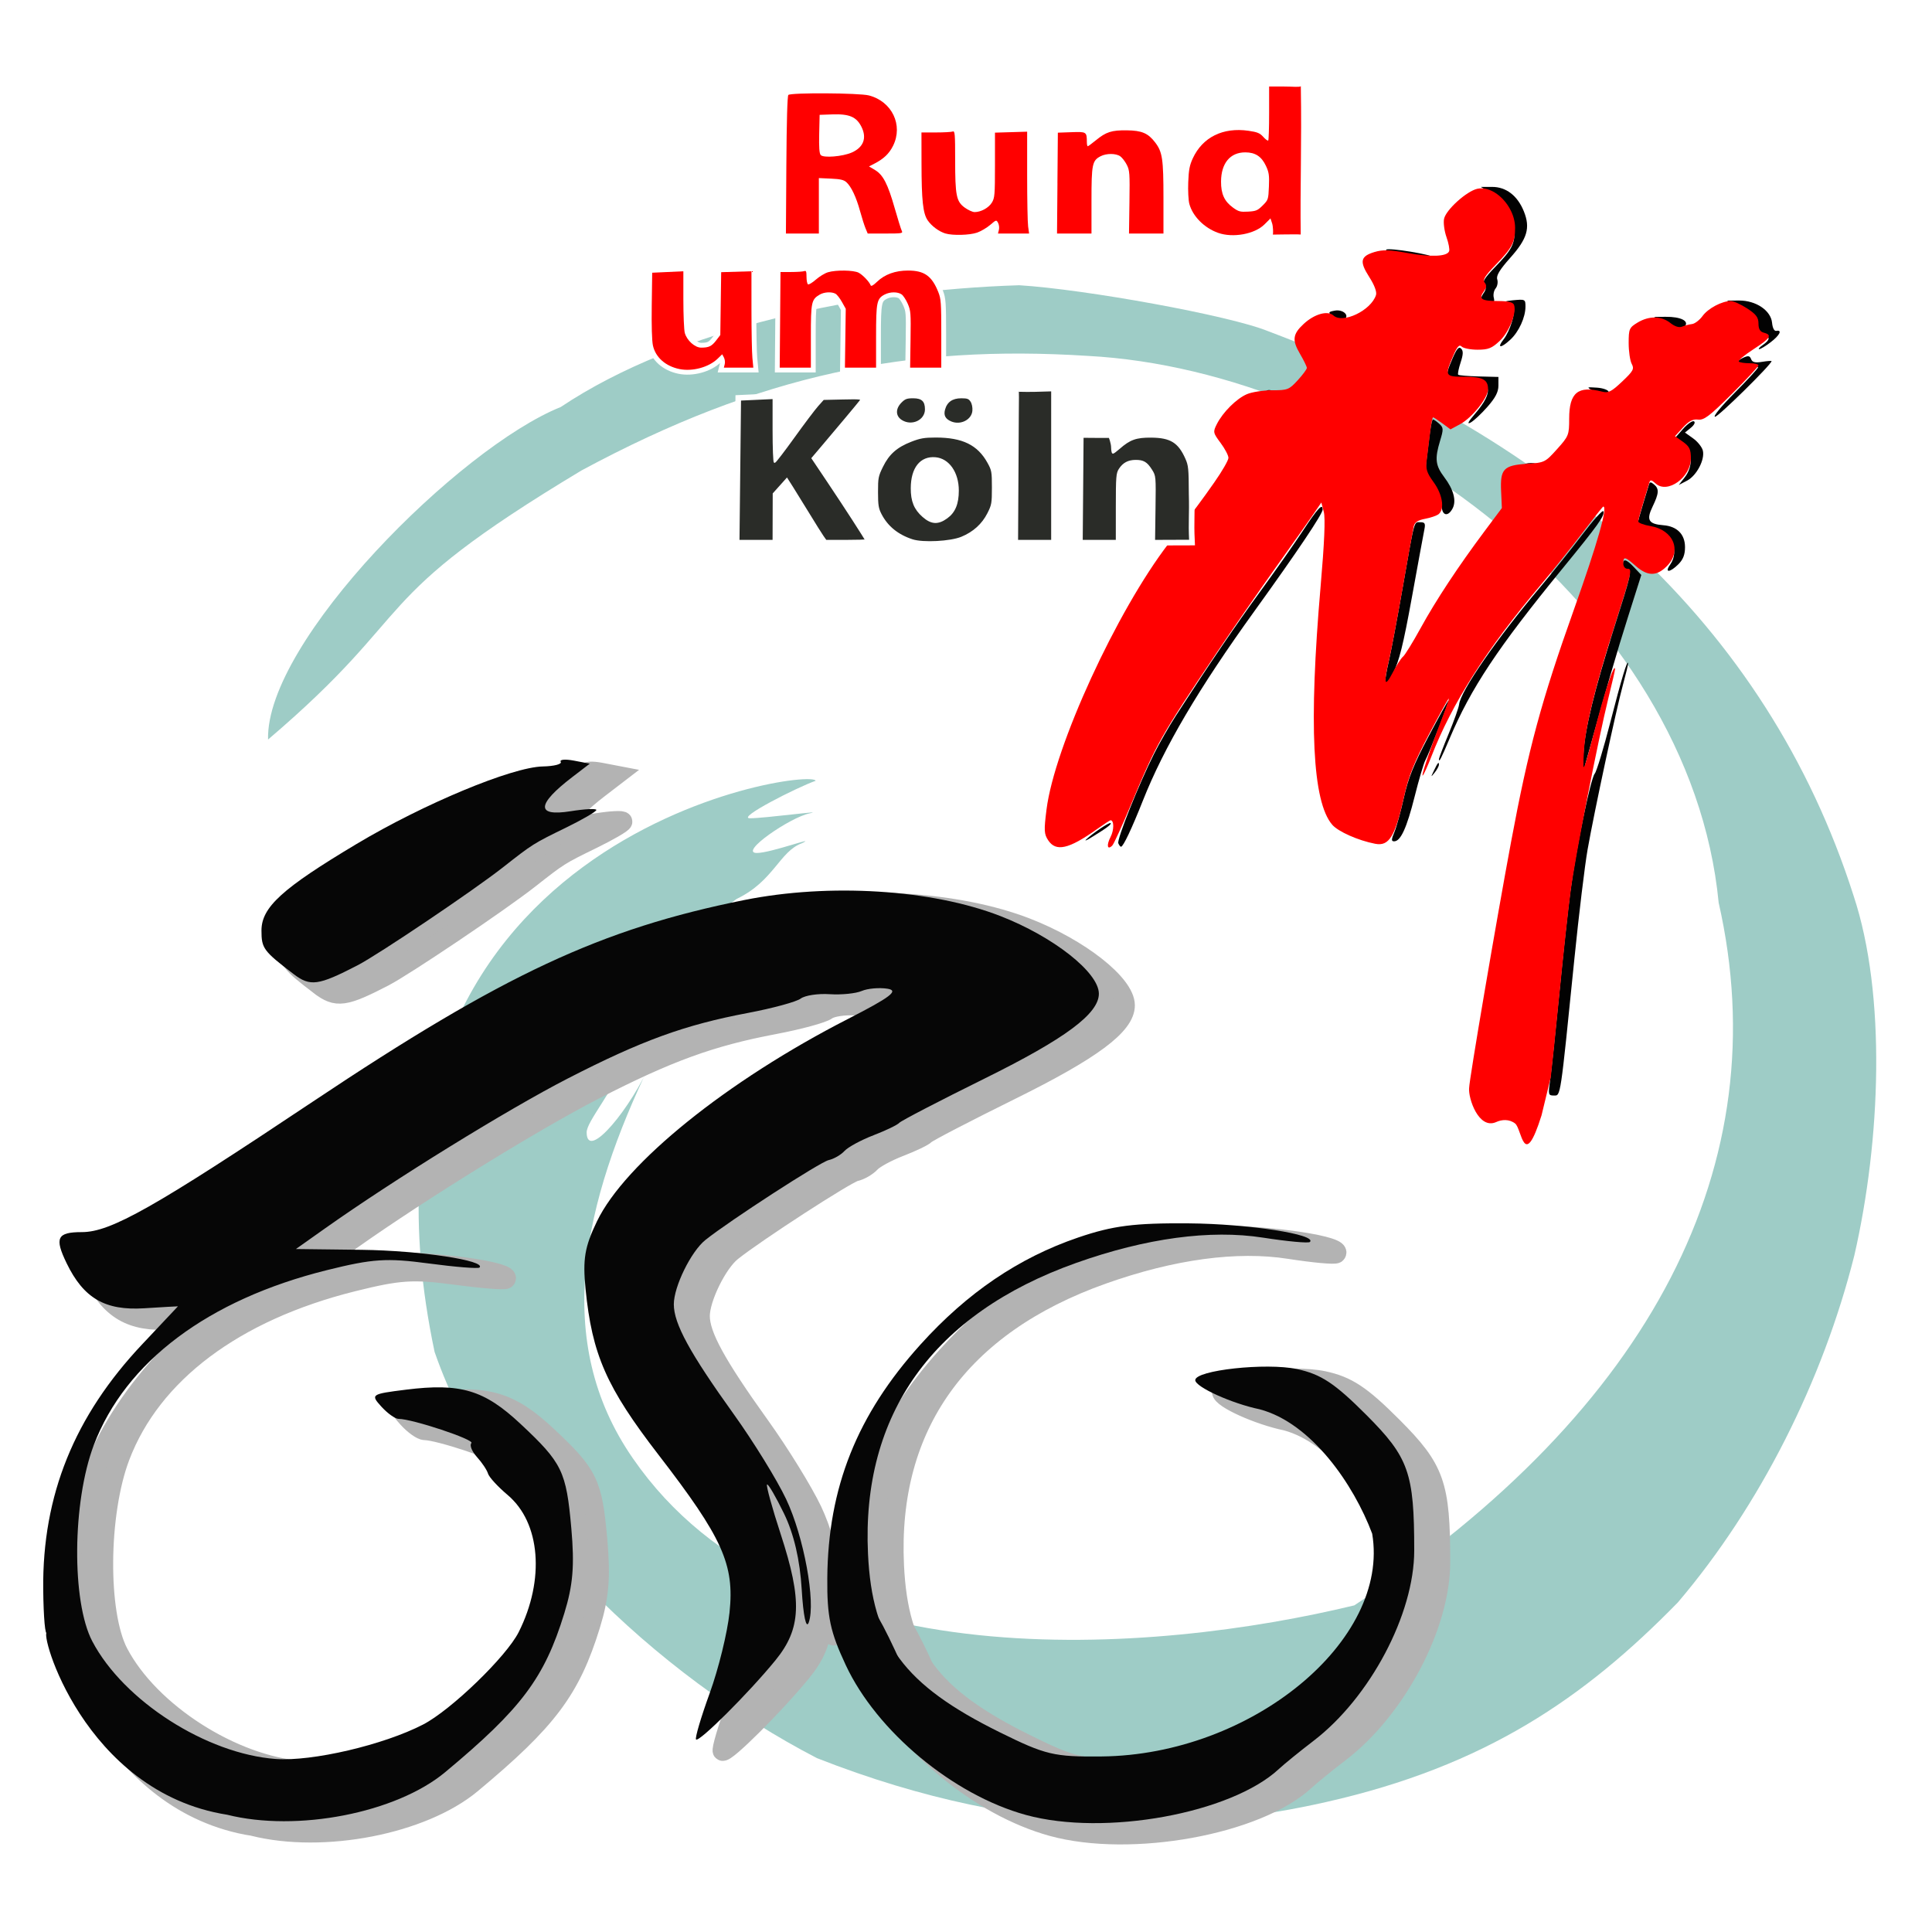 <?xml version="1.0" encoding="UTF-8" standalone="no"?>
<!-- Created with Inkscape (http://www.inkscape.org/) -->

<svg
   xmlns:dc="http://purl.org/dc/elements/1.1/"
   xmlns:cc="http://creativecommons.org/ns#"
   xmlns:rdf="http://www.w3.org/1999/02/22-rdf-syntax-ns#"
   xmlns:svg="http://www.w3.org/2000/svg"
   xmlns="http://www.w3.org/2000/svg"
   xmlns:sodipodi="http://sodipodi.sourceforge.net/DTD/sodipodi-0.dtd"
   xmlns:inkscape="http://www.inkscape.org/namespaces/inkscape"
   width="300"
   height="300"
   id="svg2"
   version="1.1"
   inkscape:version="0.48.1 "
   sodipodi:docname="logo Rund um Koeln.svg"
   inkscape:export-filename="C:\Dokumente und Einstellungen\Manfred Hepp\Desktop\Radsport\Rund um Köln\logo Rund um Koeln.png"
   inkscape:export-xdpi="90"
   inkscape:export-ydpi="90">
  <defs
     id="defs4">
    <filter
       inkscape:collect="always"
       id="filter3880">
      <feGaussianBlur
         inkscape:collect="always"
         stdDeviation="1.796"
         id="feGaussianBlur3882" />
    </filter>
    <filter
       inkscape:collect="always"
       id="filter4061">
      <feGaussianBlur
         inkscape:collect="always"
         stdDeviation="0.187"
         id="feGaussianBlur4063" />
    </filter>
    <filter
       inkscape:collect="always"
       id="filter4069">
      <feGaussianBlur
         inkscape:collect="always"
         stdDeviation="0.13"
         id="feGaussianBlur4071" />
    </filter>
  </defs>
  <sodipodi:namedview
     id="base"
     pagecolor="#ffffff"
     bordercolor="#666666"
     borderopacity="1.0"
     inkscape:pageopacity="0.0"
     inkscape:pageshadow="2"
     inkscape:zoom="2.49"
     inkscape:cx="211.5516"
     inkscape:cy="150"
     inkscape:document-units="px"
     inkscape:current-layer="layer1"
     showgrid="false"
     width="300px"
     inkscape:window-width="1280"
     inkscape:window-height="964"
     inkscape:window-x="-4"
     inkscape:window-y="-4"
     inkscape:window-maximized="1"
     showguides="true"
     inkscape:guide-bbox="true" />
  <g
     inkscape:label="Ebene 1"
     inkscape:groupmode="layer"
     id="layer1"
     transform="translate(0,-752.362)">
    <path
       inkscape:connector-curvature="0"
       id="path3028"
       d="m 90.319,825.4 c -34.197,20.534 -24.589,21.251 -48.695,41.798 -0.401,-15.27 29.731,-45.324 45.451,-51.637 18.413,-12.308 46.734,-18.143 71.192,-18.907 10.216,0.628 32.695,4.694 38.659,7.14 44.222,16.63 77.289,45.074 90.898,87.657 5.112,15.415 4.208,38.041 0.117,55.848 -4.874,19.411 -14.623,38.867 -27.408,53.889 -14.46,14.804 -29.867,25.421 -54.677,31.007 -19.164,4.332 -45.737,6.258 -79.004,-6.831 -24.888,-12.907 -50.258,-36.813 -59.37,-63.08 -16.948,-80.302 58.598,-90.887 59.171,-88.68 -2.844,0.991 -12.351,5.819 -10.203,5.819 2.323,0 12.078,-1.325 9.262,-0.762 -2.986,0.597 -11.088,6.152 -8.187,6.152 2.18,0 9.539,-2.74 7.003,-1.517 -3.495,1.269 -4.362,5.888 -10.134,8.647 -5.85,4.062 -11.033,12.971 -15.611,22.208 -3.846,8.168 -7.712,12.367 -7.69,14.068 0.059,4.596 6.992,-3.903 10.003,-10.956 -10.591,21.872 -15.487,43.261 -2.829,61.545 24.336,35.307 81.282,30.265 112.033,22.834 46.386,-30.608 65.758,-68.685 56.572,-109.11 -4.428,-45.896 -54.782,-82.593 -97.939,-84.905 -27.876,-1.782 -50.888,2.839 -78.615,17.775 z"
       style="fill:#9eccc6"
       sodipodi:nodetypes="ccccccccccccssscccscccccc" />
    <g
       id="g3884">
      <g
         transform="translate(-52.453,382.781)"
         id="g3081-7"
         style="fill:#b3b3b3;stroke:#b3b3b3;stroke-width:3;stroke-miterlimit:4;stroke-dasharray:none;filter:url(#filter3880)">
        <path
           style="fill:#b3b3b3;stroke:#b3b3b3;stroke-width:3;stroke-miterlimit:4;stroke-dasharray:none"
           d="m 91.791,653.175 c -22.307,-3.539 -29.272,-28.745 -27.926,-28.303 -0.293,0.735 -0.569,-2.282 -0.612,-6.704 -0.143,-14.593 4.839,-26.904 15.416,-38.089 3.028,-3.202 5.505,-5.832 5.506,-5.846 7.5e-4,-0.014 -2.368,0.123 -5.265,0.304 -6.059,0.378 -9.387,-1.559 -12.021,-6.997 -1.915,-3.954 -1.484,-4.832 2.377,-4.832 4.469,0 11.193,-3.801 35.908,-20.299 29.573,-19.741 44.673,-26.793 66.942,-31.265 13.194,-2.649 29.096,-1.658 39.739,2.477 8.265,3.211 15.319,8.768 15.319,12.068 0,3.109 -5.202,6.974 -17.701,13.152 -7.04,3.479 -13.024,6.586 -13.299,6.904 -0.275,0.318 -2.075,1.184 -4,1.925 -1.925,0.741 -3.952,1.841 -4.504,2.443 -0.552,0.603 -1.652,1.237 -2.444,1.41 -1.323,0.289 -15.431,9.43 -19.149,12.407 -2.232,1.787 -4.904,7.232 -4.904,9.993 0,3.005 2.467,7.527 9.312,17.067 3.055,4.257 6.713,10.19 8.129,13.184 2.753,5.819 4.625,16.02 3.511,19.138 -0.397,1.111 -0.849,-1.002 -1.093,-5.104 -0.273,-4.603 -1.215,-8.644 -2.752,-11.802 -1.285,-2.641 -2.469,-4.666 -2.632,-4.5 -0.163,0.166 0.789,3.624 2.114,7.683 3.392,10.387 3.207,14.7 -0.84,19.645 -4.159,5.082 -11.829,12.729 -12.297,12.26 -0.198,-0.198 0.757,-3.436 2.122,-7.196 1.365,-3.76 2.75,-9.402 3.077,-12.538 0.779,-7.456 -1.072,-11.565 -11.025,-24.468 -8.083,-10.479 -10.323,-15.568 -11.33,-25.748 -0.459,-4.636 -0.138,-6.541 1.766,-10.5 4.347,-9.038 20.201,-21.824 38.968,-31.429 6.641,-3.398 7.967,-4.413 6.145,-4.7 -1.278,-0.201 -3.078,-0.043 -4,0.351 -0.922,0.395 -3.162,0.619 -4.977,0.498 -1.815,-0.121 -3.84,0.188 -4.5,0.685 -0.66,0.497 -4.35,1.501 -8.2,2.23 -9.864,1.869 -16.501,4.285 -28,10.196 -9.311,4.785 -26.927,15.663 -37.589,23.211 l -4.589,3.249 10.256,0.125 c 8.971,0.11 19.332,1.671 18.252,2.75 -0.204,0.204 -3.767,-0.082 -7.917,-0.637 -6.504,-0.869 -8.685,-0.725 -15.803,1.047 -18.421,4.585 -31.266,14.227 -36.168,27.15 -3.348,8.826 -3.468,24.332 -0.236,30.482 4.851,9.231 17.703,17.474 28.484,18.268 5.646,0.416 16.745,-2.178 22.873,-5.346 4.35,-2.248 12.942,-10.553 14.852,-14.354 4.094,-8.149 3.382,-17.002 -1.713,-21.29 -1.518,-1.278 -2.892,-2.773 -3.052,-3.323 -0.16,-0.55 -0.936,-1.712 -1.723,-2.581 -0.787,-0.87 -1.172,-1.841 -0.855,-2.157 0.532,-0.532 -9.187,-3.761 -11.321,-3.761 -0.518,0 -1.722,-0.863 -2.677,-1.918 -1.687,-1.864 -1.579,-1.938 3.832,-2.614 8.476,-1.059 12.151,0.037 17.784,5.306 6.492,6.073 7.109,7.34 7.896,16.225 0.513,5.788 0.263,8.804 -1.095,13.214 -3.09,10.038 -6.655,14.791 -18.491,24.648 -7.611,6.339 -23.011,9.34 -33.883,6.604 z"
           id="path3061-9"
           inkscape:connector-curvature="0"
           sodipodi:nodetypes="ccsscssssssssssssssssssscsssssssssscscssscscsssssssscsssssssssc" />
        <path
           style="fill:#b3b3b3;stroke:#b3b3b3;stroke-width:3;stroke-miterlimit:4;stroke-dasharray:none"
           d="m 215.842,653.209 c -11.305,-3.108 -23.142,-12.953 -27.964,-23.256 -2.424,-5.18 -2.92,-7.511 -2.873,-13.503 0.111,-14.081 4.61,-25.36 14.477,-36.293 7.252,-8.035 15.249,-13.463 24.471,-16.608 5.391,-1.839 8.73,-2.266 17.19,-2.2 9.178,0.071 19.963,1.729 18.802,2.89 -0.22,0.22 -3.502,-0.084 -7.295,-0.674 -8.188,-1.275 -18.152,0.073 -28.976,3.918 -22.215,7.892 -33.385,23.499 -32.347,45.197 0.656,13.718 5.533,20.321 20.454,27.693 7.136,3.525 8.415,3.829 15.813,3.755 23.276,-0.232 44.827,-17.975 42.02,-34.594 -2.861,-7.627 -9.412,-17.179 -17.471,-19.313 -4.314,-0.892 -10,-3.466 -10,-4.527 0,-1.543 11.01,-2.741 15.8,-1.719 3.716,0.793 5.86,2.21 10.755,7.112 6.605,6.614 7.445,8.992 7.445,21.072 0,9.87 -6.856,22.824 -15.638,29.547 -2.124,1.626 -4.537,3.586 -5.362,4.354 -7.436,6.928 -27.099,10.504 -39.303,7.149 z"
           id="path3057-5"
           inkscape:connector-curvature="0"
           sodipodi:nodetypes="ssssssssssssccsssssss" />
        <path
           inkscape:connector-curvature="0"
           style="fill:#b3b3b3;stroke:#b3b3b3;stroke-width:3;stroke-miterlimit:4;stroke-dasharray:none"
           d="m 195.536,627.683 c -1.288,-2.78 -2.645,-5.358 -3.016,-5.729 -0.864,-0.864 0.943,3.901 2.954,7.79 2.541,4.914 2.588,3.389 0.063,-2.061 z"
           id="path3055-1" />
        <path
           style="fill:#b3b3b3;stroke:#b3b3b3;stroke-width:3;stroke-miterlimit:4;stroke-dasharray:none"
           d="m 102.118,522.628 c -4.675,-3.572 -4.974,-3.977 -4.974,-6.743 0,-3.621 3.196,-6.532 14.764,-13.446 10.435,-6.237 24.141,-11.942 28.922,-12.038 1.752,-0.035 3.003,-0.359 2.78,-0.719 -0.223,-0.361 0.701,-0.444 2.054,-0.185 l 2.459,0.47 -2.739,2.101 c -5.543,4.251 -5.629,6.148 -0.239,5.286 2.2,-0.352 4,-0.441 4,-0.198 0,0.243 -2.138,1.486 -4.75,2.762 -5.051,2.467 -5.126,2.515 -9.75,6.146 -4.585,3.601 -19.316,13.527 -22.583,15.216 -6.117,3.163 -7.349,3.33 -9.944,1.348 z"
           id="path3051-5"
           inkscape:connector-curvature="0" />
      </g>
      <g
         transform="translate(-56.543,380.975)"
         id="g3081">
        <path
           style="fill:#060606"
           d="m 91.791,653.175 c -22.307,-3.539 -29.272,-28.745 -27.926,-28.303 -0.293,0.735 -0.569,-2.282 -0.612,-6.704 -0.143,-14.593 4.839,-26.904 15.416,-38.089 3.028,-3.202 5.505,-5.832 5.506,-5.846 7.5e-4,-0.014 -2.368,0.123 -5.265,0.304 -6.059,0.378 -9.387,-1.559 -12.021,-6.997 -1.915,-3.954 -1.484,-4.832 2.377,-4.832 4.469,0 11.193,-3.801 35.908,-20.299 29.573,-19.741 44.673,-26.793 66.942,-31.265 13.194,-2.649 29.096,-1.658 39.739,2.477 8.265,3.211 15.319,8.768 15.319,12.068 0,3.109 -5.202,6.974 -17.701,13.152 -7.04,3.479 -13.024,6.586 -13.299,6.904 -0.275,0.318 -2.075,1.184 -4,1.925 -1.925,0.741 -3.952,1.841 -4.504,2.443 -0.552,0.603 -1.652,1.237 -2.444,1.41 -1.323,0.289 -15.431,9.43 -19.149,12.407 -2.232,1.787 -4.904,7.232 -4.904,9.993 0,3.005 2.467,7.527 9.312,17.067 3.055,4.257 6.713,10.19 8.129,13.184 2.753,5.819 4.625,16.02 3.511,19.138 -0.397,1.111 -0.849,-1.002 -1.093,-5.104 -0.273,-4.603 -1.215,-8.644 -2.752,-11.802 -1.285,-2.641 -2.469,-4.666 -2.632,-4.5 -0.163,0.166 0.789,3.624 2.114,7.683 3.392,10.387 3.207,14.7 -0.84,19.645 -4.159,5.082 -11.829,12.729 -12.297,12.26 -0.198,-0.198 0.757,-3.436 2.122,-7.196 1.365,-3.76 2.75,-9.402 3.077,-12.538 0.779,-7.456 -1.072,-11.565 -11.025,-24.468 -8.083,-10.479 -10.323,-15.568 -11.33,-25.748 -0.459,-4.636 -0.138,-6.541 1.766,-10.5 4.347,-9.038 20.201,-21.824 38.968,-31.429 6.641,-3.398 7.967,-4.413 6.145,-4.7 -1.278,-0.201 -3.078,-0.043 -4,0.351 -0.922,0.395 -3.162,0.619 -4.977,0.498 -1.815,-0.121 -3.84,0.188 -4.5,0.685 -0.66,0.497 -4.35,1.501 -8.2,2.23 -9.864,1.869 -16.501,4.285 -28,10.196 -9.311,4.785 -26.927,15.663 -37.589,23.211 l -4.589,3.249 10.256,0.125 c 8.971,0.11 19.332,1.671 18.252,2.75 -0.204,0.204 -3.767,-0.082 -7.917,-0.637 -6.504,-0.869 -8.685,-0.725 -15.803,1.047 -18.421,4.585 -31.266,14.227 -36.168,27.15 -3.348,8.826 -3.468,24.332 -0.236,30.482 4.851,9.231 17.703,17.474 28.484,18.268 5.646,0.416 16.745,-2.178 22.873,-5.346 4.35,-2.248 12.942,-10.553 14.852,-14.354 4.094,-8.149 3.382,-17.002 -1.713,-21.29 -1.518,-1.278 -2.892,-2.773 -3.052,-3.323 -0.16,-0.55 -0.936,-1.712 -1.723,-2.581 -0.787,-0.87 -1.172,-1.841 -0.855,-2.157 0.532,-0.532 -9.187,-3.761 -11.321,-3.761 -0.518,0 -1.722,-0.863 -2.677,-1.918 -1.687,-1.864 -1.579,-1.938 3.832,-2.614 8.476,-1.059 12.151,0.037 17.784,5.306 6.492,6.073 7.109,7.34 7.896,16.225 0.513,5.788 0.263,8.804 -1.095,13.214 -3.09,10.038 -6.655,14.791 -18.491,24.648 -7.611,6.339 -23.011,9.34 -33.883,6.604 z"
           id="path3061"
           inkscape:connector-curvature="0"
           sodipodi:nodetypes="ccsscssssssssssssssssssscsssssssssscscssscscsssssssscsssssssssc" />
        <path
           style="fill:#060606"
           d="m 215.842,653.209 c -11.305,-3.108 -23.142,-12.953 -27.964,-23.256 -2.424,-5.18 -2.92,-7.511 -2.873,-13.503 0.111,-14.081 4.61,-25.36 14.477,-36.293 7.252,-8.035 15.249,-13.463 24.471,-16.608 5.391,-1.839 8.73,-2.266 17.19,-2.2 9.178,0.071 19.963,1.729 18.802,2.89 -0.22,0.22 -3.502,-0.084 -7.295,-0.674 -8.188,-1.275 -18.152,0.073 -28.976,3.918 -22.215,7.892 -33.385,23.499 -32.347,45.197 0.656,13.718 5.533,20.321 20.454,27.693 7.136,3.525 8.415,3.829 15.813,3.755 23.276,-0.232 44.827,-17.975 42.02,-34.594 -2.861,-7.627 -9.412,-17.179 -17.471,-19.313 -4.314,-0.892 -10,-3.466 -10,-4.527 0,-1.543 11.01,-2.741 15.8,-1.719 3.716,0.793 5.86,2.21 10.755,7.112 6.605,6.614 7.445,8.992 7.445,21.072 0,9.87 -6.856,22.824 -15.638,29.547 -2.124,1.626 -4.537,3.586 -5.362,4.354 -7.436,6.928 -27.099,10.504 -39.303,7.149 z"
           id="path3057"
           inkscape:connector-curvature="0"
           sodipodi:nodetypes="ssssssssssssccsssssss" />
        <path
           inkscape:connector-curvature="0"
           style="fill:#060606"
           d="m 195.536,627.683 c -1.288,-2.78 -2.645,-5.358 -3.016,-5.729 -0.864,-0.864 0.943,3.901 2.954,7.79 2.541,4.914 2.588,3.389 0.063,-2.061 z"
           id="path3055" />
        <path
           style="fill:#060606"
           d="m 102.118,522.628 c -4.675,-3.572 -4.974,-3.977 -4.974,-6.743 0,-3.621 3.196,-6.532 14.764,-13.446 10.435,-6.237 24.141,-11.942 28.922,-12.038 1.752,-0.035 3.003,-0.359 2.78,-0.719 -0.223,-0.361 0.701,-0.444 2.054,-0.185 l 2.459,0.47 -2.739,2.101 c -5.543,4.251 -5.629,6.148 -0.239,5.286 2.2,-0.352 4,-0.441 4,-0.198 0,0.243 -2.138,1.486 -4.75,2.762 -5.051,2.467 -5.126,2.515 -9.75,6.146 -4.585,3.601 -19.316,13.527 -22.583,15.216 -6.117,3.163 -7.349,3.33 -9.944,1.348 z"
           id="path3051"
           inkscape:connector-curvature="0" />
      </g>
    </g>
    <g
       id="g3590">
      <g
         transform="translate(-213.416,50.599)"
         style="opacity:0.99;fill:#000000;stroke:none;filter:url(#filter4061)"
         id="g3975">
        <path
           inkscape:connector-curvature="0"
           style="fill:#000000;stroke:none"
           d="m 454.123,869.461 c 0.183,-1.328 0.816,-7.328 1.407,-13.333 0.591,-6.005 1.359,-13.091 1.707,-15.747 0.862,-6.585 3.152,-17.704 3.806,-18.481 0.294,-0.349 1.383,-3.939 2.42,-7.979 1.733,-6.748 2.69,-9.918 2.758,-9.133 0.015,0.171 -0.349,1.682 -0.808,3.359 -1.037,3.787 -4.426,19.586 -5.476,25.528 -0.43,2.432 -1.354,10.085 -2.055,17.007 -2.208,21.826 -2.113,21.193 -3.172,21.193 -0.879,0 -0.905,-0.108 -0.587,-2.415 z"
           id="path3090" />
        <path
           inkscape:connector-curvature="0"
           style="fill:#000000;stroke:none"
           d="m 387.066,832.698 c -0.233,-0.607 3.168,-9.123 5.526,-13.833 0.839,-1.677 2.382,-4.371 3.428,-5.988 5.319,-8.219 9.24,-13.992 13.103,-19.292 2.347,-3.22 5.293,-7.412 6.547,-9.317 2.362,-3.586 3.126,-4.414 3.126,-3.384 0,0.678 -3.932,6.533 -10.555,15.719 -8.714,12.086 -14.079,21.198 -17.368,29.5 -1.72,4.343 -3.045,7.139 -3.383,7.139 -0.118,0 -0.309,-0.245 -0.424,-0.545 z"
           id="path3088" />
        <path
           inkscape:connector-curvature="0"
           style="fill:#000000;stroke:none"
           d="m 382.053,832.142 c 0.957,-0.946 3.639,-2.749 3.82,-2.568 0.183,0.183 -0.692,0.826 -3.19,2.345 -0.577,0.351 -0.861,0.451 -0.63,0.223 z"
           id="path3086" />
        <path
           inkscape:connector-curvature="0"
           style="fill:#000000;stroke:none"
           d="m 429.937,830.967 c 0.33,-0.79 0.992,-3.194 1.47,-5.343 0.674,-3.025 1.536,-5.167 3.816,-9.482 1.62,-3.066 3.013,-5.574 3.096,-5.574 0.18,0 -2.945,8.079 -3.595,9.294 -0.251,0.468 -0.993,2.993 -1.649,5.61 -1.215,4.843 -2.172,6.931 -3.177,6.931 -0.459,0 -0.452,-0.259 0.04,-1.436 z"
           id="path3084" />
        <path
           inkscape:connector-curvature="0"
           style="fill:#000000;stroke:none"
           d="m 436.046,821.485 c 0.612,-1.285 0.806,-1.524 0.806,-0.99 0,0.225 -0.294,0.776 -0.653,1.225 -0.616,0.769 -0.625,0.755 -0.153,-0.235 z"
           id="path3082" />
        <path
           inkscape:connector-curvature="0"
           style="fill:#000000;stroke:none"
           d="m 459.3,818.756 c 0.21,-3.766 1.702,-9.878 4.767,-19.526 2.702,-8.508 2.772,-8.818 1.978,-8.818 -0.358,0 -0.638,-0.369 -0.638,-0.84 0,-1.141 0.478,-1.056 1.776,0.315 l 1.093,1.155 -2.062,6.509 c -1.772,5.591 -3.184,10.456 -6.46,22.256 l -0.641,2.31 0.187,-3.359 z"
           id="path3080" />
        <path
           inkscape:connector-curvature="0"
           style="fill:#000000;stroke:none"
           d="m 436.853,819.642 c 0,-0.167 0.682,-1.946 1.515,-3.954 0.833,-2.008 1.56,-4.052 1.616,-4.543 0.237,-2.09 5.905,-10.286 12.602,-18.222 1.855,-2.198 4.784,-5.854 6.509,-8.124 1.725,-2.27 3.207,-3.914 3.294,-3.653 0.229,0.687 -0.731,2.032 -6.396,8.959 -9.99,12.216 -14.189,18.542 -17.484,26.341 -1.324,3.134 -1.656,3.775 -1.656,3.196 z"
           id="path3078" />
        <path
           inkscape:connector-curvature="0"
           style="fill:#000000;stroke:none"
           d="m 428.481,807.838 c -0.008,-0.462 0.253,-1.974 0.579,-3.359 0.326,-1.386 1.271,-6.393 2.101,-11.128 1.958,-11.175 1.778,-10.498 2.795,-10.498 0.721,0 0.826,0.193 0.631,1.155 -0.129,0.635 -1.002,5.38 -1.94,10.545 -1.332,7.333 -1.973,9.909 -2.928,11.758 -0.737,1.428 -1.228,2.034 -1.237,1.528 z"
           id="path3076" />
        <path
           inkscape:connector-curvature="0"
           style="fill:#000000;stroke:none"
           d="m 472.732,789.478 c 1.631,-2.328 0.075,-5.167 -3.126,-5.703 -1.039,-0.174 -1.884,-0.5 -1.877,-0.724 0.007,-0.225 0.362,-1.542 0.789,-2.928 0.427,-1.386 0.848,-2.777 0.937,-3.092 0.129,-0.458 0.286,-0.469 0.786,-0.054 0.832,0.69 0.788,1.378 -0.219,3.462 -0.998,2.066 -0.627,2.7 1.683,2.881 2.129,0.166 3.359,1.413 3.359,3.404 0,1.166 -0.291,1.917 -1.031,2.656 -1.302,1.302 -2.193,1.369 -1.303,0.097 z"
           id="path3074" />
        <path
           inkscape:connector-curvature="0"
           style="fill:#000000;stroke:none"
           d="m 437.273,780.186 c 0,-0.906 -0.462,-2.045 -1.298,-3.199 -1.101,-1.52 -1.264,-2.056 -1.074,-3.527 0.123,-0.954 0.353,-2.822 0.51,-4.15 0.157,-1.328 0.39,-2.415 0.516,-2.415 0.126,0 0.561,0.3 0.967,0.667 0.672,0.608 0.684,0.839 0.143,2.625 -0.854,2.813 -0.736,3.851 0.644,5.675 1.457,1.925 1.92,3.68 1.285,4.867 -0.742,1.386 -1.693,1.081 -1.693,-0.542 z"
           id="path3072" />
        <path
           inkscape:connector-curvature="0"
           style="fill:#000000;stroke:none"
           d="m 475,775.912 c 1.377,-1.75 1.234,-4.106 -0.317,-5.21 l -1.222,-0.87 1.286,-1.453 c 0.708,-0.799 1.477,-1.335 1.71,-1.191 0.245,0.152 0.038,0.574 -0.49,1.002 l -0.914,0.74 1.265,0.901 c 0.696,0.495 1.376,1.344 1.512,1.887 0.353,1.405 -0.968,3.915 -2.467,4.69 l -1.269,0.656 0.906,-1.151 z"
           id="path3070" />
        <path
           inkscape:connector-curvature="0"
           style="fill:#000000;stroke:none"
           d="m 450.395,773.745 c 0.404,-0.106 1.066,-0.106 1.47,0 0.404,0.106 0.073,0.192 -0.735,0.192 -0.808,0 -1.139,-0.086 -0.735,-0.192 z"
           id="path3068" />
        <path
           inkscape:connector-curvature="0"
           style="fill:#000000;stroke:none"
           d="m 442.453,766.021 c 3.079,-3.597 2.627,-5.153 -1.55,-5.339 -3.177,-0.141 -3.235,-0.239 -1.936,-3.27 0.637,-1.487 0.976,-1.873 1.331,-1.517 0.355,0.355 0.334,0.907 -0.083,2.171 -0.308,0.932 -0.473,1.78 -0.369,1.885 0.105,0.105 1.553,0.225 3.217,0.267 l 3.027,0.076 0,1.352 c 0,0.985 -0.468,1.883 -1.723,3.309 -0.947,1.076 -2.119,2.169 -2.603,2.428 -0.596,0.319 -0.374,-0.12 0.688,-1.362 z"
           id="path3066" />
        <path
           inkscape:connector-curvature="0"
           style="fill:#000000;stroke:none"
           d="m 482.738,762.793 c 2.016,-2.025 3.666,-3.821 3.666,-3.989 0,-0.169 -0.65,-0.307 -1.445,-0.307 -1.79,0 -2.218,-0.567 -0.887,-1.173 0.808,-0.368 1.05,-0.329 1.254,0.202 0.189,0.493 0.62,0.599 1.715,0.421 0.804,-0.131 1.462,-0.179 1.462,-0.109 0,0.509 -8.258,8.637 -8.775,8.637 -0.365,0 0.969,-1.632 3.01,-3.683 z"
           id="path3064" />
        <path
           inkscape:connector-curvature="0"
           style="fill:#000000;stroke:none"
           d="m 460.788,762.468 c -1.04,-0.612 -1.034,-0.617 0.597,-0.51 0.906,0.059 1.725,0.344 1.82,0.633 0.233,0.709 -1.12,0.641 -2.417,-0.123 z"
           id="path3062" />
        <path
           inkscape:connector-curvature="0"
           style="fill:#000000;stroke:none"
           d="m 410.091,762.442 c 0.14,-0.14 0.502,-0.154 0.805,-0.033 0.335,0.134 0.235,0.234 -0.254,0.254 -0.443,0.018 -0.691,-0.081 -0.551,-0.221 z"
           id="path3060" />
        <path
           inkscape:connector-curvature="0"
           style="fill:#000000;stroke:none"
           d="m 487.15,755.324 c 1.156,-0.81 1.184,-1.282 0.093,-1.568 -0.581,-0.152 -0.84,-0.573 -0.84,-1.367 0,-1.28 -0.677,-1.955 -3.149,-3.144 l -1.68,-0.808 1.897,-0.009 c 2.611,-0.013 4.927,1.552 5.11,3.452 0.079,0.819 0.342,1.326 0.657,1.263 0.973,-0.195 0.535,0.685 -0.879,1.763 -0.772,0.589 -1.57,1.071 -1.773,1.071 -0.203,0 0.051,-0.294 0.565,-0.654 z"
           id="path3058" />
        <path
           inkscape:connector-curvature="0"
           style="fill:#000000;stroke:none"
           d="m 446.899,754.453 c 0.973,-1.237 1.88,-4.15 1.555,-4.996 -0.117,-0.304 -0.649,-0.625 -1.183,-0.713 -0.553,-0.091 -0.112,-0.242 1.024,-0.351 1.948,-0.186 1.995,-0.164 1.995,0.98 0,1.664 -1.027,3.908 -2.35,5.134 -1.489,1.38 -2.143,1.346 -1.042,-0.055 z"
           id="path3056" />
        <path
           inkscape:connector-curvature="0"
           style="fill:#000000;stroke:none"
           d="m 473.15,752.577 c -0.157,-0.254 -0.877,-0.719 -1.599,-1.033 l -1.314,-0.572 1.812,-0.016 c 2.347,-0.021 3.689,0.643 2.993,1.483 -0.593,0.715 -1.494,0.781 -1.891,0.139 z"
           id="path3054" />
        <path
           inkscape:connector-curvature="0"
           style="fill:#000000;stroke:none"
           d="m 420.313,750.991 c -0.678,-0.749 -0.661,-0.797 0.352,-0.991 1.311,-0.251 2.407,0.787 1.463,1.384 -0.844,0.534 -1.009,0.498 -1.815,-0.393 z"
           id="path3052" />
        <path
           inkscape:connector-curvature="0"
           style="fill:#000000;stroke:none"
           d="m 443.4,748.481 c -0.122,-0.197 0.041,-0.716 0.36,-1.154 0.424,-0.579 0.458,-0.944 0.127,-1.343 -0.346,-0.417 0.051,-1.068 1.666,-2.731 2.607,-2.683 3.057,-3.534 3.057,-5.78 0,-2.273 -1.249,-4.285 -3.495,-5.632 l -1.754,-1.051 1.752,-0.004 c 2.177,-0.005 3.954,1.369 4.932,3.812 1.025,2.562 0.534,4.226 -2.129,7.211 -1.633,1.831 -2.192,2.758 -2.01,3.333 0.139,0.439 0.026,1.071 -0.251,1.405 -0.277,0.334 -0.405,0.986 -0.284,1.45 0.174,0.666 0.014,0.842 -0.765,0.842 -0.542,0 -1.085,-0.161 -1.207,-0.358 z"
           id="path3050" />
        <path
           inkscape:connector-curvature="0"
           style="fill:#000000;stroke:none"
           d="m 431.686,741.39 c -1.802,-0.344 -3.173,-0.728 -3.046,-0.855 0.362,-0.362 7.373,0.788 7.373,1.209 0,0.453 -0.166,0.44 -4.327,-0.354 z"
           id="path3038" />
      </g>
      <path
         sodipodi:nodetypes="cssssssssssssssscsssscsssssssssscsssssscssscssssssssscssssssscssscscscssscsscsssssssscsscsssssscssssscssscscsssssssscsssscsscc"
         inkscape:connector-curvature="0"
         id="path3132"
         d="m 228.126,921.304 c 0,-1.189 4.207,-25.867 6.527,-38.292 2.699,-14.451 4.694,-21.82 9.745,-36.001 3.662,-10.281 5.287,-15.99 4.552,-15.99 -0.07,0 -1.524,1.839 -3.232,4.087 -1.708,2.248 -4.622,5.885 -6.478,8.084 -8.449,10.012 -13.775,18.374 -16.989,26.673 -0.537,1.386 -1.126,2.69 -1.31,2.898 -0.393,0.445 1.113,-4.047 2.908,-8.672 0.695,-1.79 1.197,-3.254 1.117,-3.254 -0.08,0 -1.471,2.509 -3.091,5.574 -2.28,4.315 -3.142,6.457 -3.816,9.482 -1.42,6.377 -2.348,7.912 -4.524,7.491 -2.641,-0.511 -5.752,-1.892 -6.671,-2.96 -3.075,-3.575 -3.658,-15.569 -1.799,-37.029 0.589,-6.8 0.75,-10.567 0.494,-11.548 l -0.38,-1.456 -1.23,1.8 c -0.676,0.99 -3.345,4.77 -5.929,8.398 -2.585,3.629 -6.669,9.527 -9.078,13.107 -8.738,12.99 -9.332,14.041 -13.36,23.691 -1.342,3.214 -2.632,6.036 -2.867,6.271 -0.773,0.773 -0.934,-0.046 -0.264,-1.342 0.557,-1.076 0.551,-2.585 -0.01,-2.585 -0.09,0 -1.062,0.638 -2.16,1.418 -4.319,3.069 -6.323,3.518 -7.524,1.685 -0.637,-0.973 -0.666,-1.513 -0.254,-4.779 1.234,-9.78 10.924,-30.872 18.986,-41.327 4.288,-5.561 4.963,-6.465 7.068,-9.463 1.207,-1.719 2.194,-3.433 2.194,-3.809 0,-0.376 -0.55,-1.421 -1.222,-2.322 -1.17,-1.569 -1.195,-1.693 -0.583,-2.909 0.934,-1.857 3.068,-3.979 4.69,-4.663 0.779,-0.328 2.549,-0.597 3.933,-0.597 2.365,0 2.602,-0.093 3.938,-1.552 0.782,-0.853 1.421,-1.717 1.421,-1.92 0,-0.202 -0.487,-1.199 -1.082,-2.215 -1.233,-2.103 -1.114,-3.039 0.587,-4.616 1.665,-1.544 3.722,-2.126 4.624,-1.309 1.461,1.322 5.85,-0.787 6.608,-3.176 0.154,-0.487 -0.243,-1.548 -1.053,-2.81 -1.547,-2.41 -1.374,-3.212 0.833,-3.874 1.273,-0.381 2.342,-0.349 5.101,0.153 3.649,0.665 6.155,0.559 6.474,-0.275 0.104,-0.27 -0.08,-1.253 -0.409,-2.184 -0.329,-0.931 -0.5,-2.202 -0.381,-2.825 0.266,-1.393 3.501,-4.32 5.183,-4.689 0.999,-0.219 2.082,0.125 3.042,0.818 1.569,1.133 2.808,3.197 2.808,5.249 0,2.246 -0.45,3.097 -3.057,5.78 -1.616,1.663 -2.013,2.313 -1.666,2.731 0.331,0.399 0.296,0.764 -0.127,1.343 -0.864,1.181 -0.391,1.512 2.159,1.512 1.579,0 2.368,0.183 2.523,0.586 0.451,1.176 -0.752,4.22 -2.212,5.598 -1.224,1.154 -1.777,1.375 -3.444,1.375 -1.092,0 -2.206,-0.22 -2.475,-0.489 -0.372,-0.372 -0.693,-0.013 -1.344,1.505 -1.312,3.061 -1.243,3.184 1.791,3.184 2.831,0 3.653,0.437 3.653,1.941 0,1.31 -2.466,4.408 -4.297,5.399 l -1.536,0.831 -1.266,-0.936 c -0.696,-0.515 -1.345,-0.936 -1.441,-0.936 -0.096,0 -0.304,1.087 -0.461,2.415 -0.157,1.328 -0.387,3.195 -0.51,4.15 -0.19,1.472 -0.027,2.008 1.074,3.527 1.369,1.89 1.723,4.151 0.773,4.936 -0.289,0.239 -1.235,0.567 -2.104,0.729 -1.138,0.213 -1.634,0.545 -1.777,1.192 -0.109,0.494 -0.877,4.771 -1.707,9.506 -0.829,4.735 -1.775,9.742 -2.101,11.128 -0.898,3.82 -0.727,4.508 0.525,2.102 0.6,-1.154 1.33,-2.287 1.623,-2.52 0.293,-0.232 1.518,-2.217 2.723,-4.411 2.392,-4.356 5.833,-9.571 9.969,-15.107 l 2.659,-3.559 -0.118,-2.63 c -0.155,-3.447 0.384,-4.01 4.062,-4.244 2.677,-0.17 2.784,-0.223 4.624,-2.27 1.81,-2.013 1.884,-2.2 1.884,-4.733 0,-4.049 1.376,-5.177 5.121,-4.197 0.959,0.251 1.432,0.013 3.1,-1.563 1.735,-1.64 1.911,-1.964 1.492,-2.746 -0.261,-0.488 -0.475,-1.942 -0.475,-3.231 0,-2.193 0.087,-2.397 1.365,-3.175 1.766,-1.077 3.695,-1.06 5.1,0.045 0.721,0.567 1.375,0.77 1.841,0.572 0.397,-0.17 1.081,-0.347 1.52,-0.395 0.438,-0.047 1.18,-0.611 1.647,-1.253 0.868,-1.192 3.005,-2.323 4.386,-2.323 0.423,0 1.563,0.515 2.533,1.144 1.396,0.905 1.764,1.395 1.764,2.349 0,0.852 0.246,1.27 0.84,1.425 1.34,0.35 1.006,0.873 -1.663,2.597 -1.376,0.89 -2.384,1.736 -2.24,1.88 0.145,0.145 0.893,0.263 1.663,0.263 0.77,0 1.4,0.145 1.4,0.323 0,0.178 -1.863,2.179 -4.14,4.447 -3.434,3.421 -4.327,4.1 -5.238,3.981 -0.81,-0.105 -1.425,0.214 -2.339,1.215 l -1.24,1.358 1.23,0.876 c 1.009,0.719 1.23,1.177 1.23,2.559 0,2.965 -3.64,5.575 -5.467,3.921 -0.652,-0.59 -0.847,-0.621 -0.979,-0.155 -0.091,0.32 -0.514,1.716 -0.941,3.102 -0.427,1.386 -0.781,2.703 -0.789,2.928 -0.007,0.225 0.837,0.551 1.877,0.724 3.623,0.606 4.948,3.852 2.552,6.248 -1.574,1.574 -2.979,1.564 -4.797,-0.032 -1.691,-1.485 -1.954,-1.541 -1.954,-0.42 0,0.471 0.28,0.84 0.638,0.84 0.794,0 0.724,0.311 -1.978,8.818 -3.065,9.647 -4.557,15.76 -4.767,19.526 -0.214,3.839 -0.24,3.9 2.192,-5.249 1.266,-4.764 2.574,-8.488 2.639,-7.516 0.009,0.139 -0.448,2.132 -1.017,4.43 -1.606,6.492 -5.152,24.601 -5.866,29.961 -0.354,2.656 -1.129,9.742 -1.723,15.747 -0.594,6.005 -1.212,11.957 -1.373,13.228 l -1.438,5.935 c -2.759,8.776 -3.043,2.084 -4.095,1.261 -0.934,-0.731 -2.099,-0.613 -2.923,-0.237 -2.74,1.254 -4.381,-3.702 -4.225,-5.281 z"
         style="fill:#ff0000;stroke:none;filter:url(#filter4069)" />
    </g>
    <g
       id="g4039">
      <g
         id="g4127">
        <path
           inkscape:connector-curvature="0"
           style="fill:#ff0000;fill-opacity:1"
           d="m 146.806,788.619 c -0.994,-0.298 -2.144,-1.15 -2.754,-2.04 -0.733,-1.07 -0.951,-3.072 -0.96,-8.834 l -0.008,-4.816 2.24,0 c 1.232,0 2.409,-0.065 2.616,-0.144 0.335,-0.129 0.376,0.355 0.376,4.413 0,5.554 0.182,6.455 1.497,7.407 0.524,0.38 1.208,0.69 1.519,0.69 0.989,0 2.189,-0.658 2.685,-1.472 0.441,-0.724 0.48,-1.192 0.481,-5.826 l 9.5e-4,-5.038 2.498,-0.075 2.498,-0.075 -4.8e-4,6.804 c -2.4e-4,3.742 0.068,7.301 0.151,7.907 l 0.151,1.103 -2.415,0 -2.415,0 0.144,-0.572 c 0.079,-0.315 0.022,-0.8 -0.127,-1.078 -0.267,-0.499 -0.284,-0.494 -1.237,0.322 -0.532,0.455 -1.455,0.994 -2.051,1.197 -1.157,0.394 -3.769,0.461 -4.889,0.125 z"
           id="path3126" />
        <path
           sodipodi:nodetypes="sssssssscscccscss"
           inkscape:connector-curvature="0"
           style="fill:#ff0000;fill-opacity:1"
           d="m 189.151,788.52 c -2.164,-0.772 -3.953,-2.574 -4.473,-4.508 -0.144,-0.536 -0.22,-2.041 -0.169,-3.352 0.075,-1.928 0.21,-2.632 0.707,-3.708 1.519,-3.285 4.683,-4.854 8.643,-4.284 1.383,0.199 1.772,0.359 2.298,0.945 0.348,0.388 0.696,0.643 0.773,0.566 0.077,-0.077 0.139,-1.994 0.139,-4.262 l 0,-4.122 2.212,0 c 1.403,0 2.529,0.139 2.71,-0.042 0.151,8.861 -0.12,15.812 -0.016,23.025 -0.756,-0.071 -4.525,0.035 -4.33,0.002 0.083,-0.216 0.035,-1.292 -0.107,-1.723 l -0.258,-0.782 -0.924,0.924 c -1.518,1.518 -4.91,2.14 -7.204,1.321 z"
           id="path3124" />
        <path
           inkscape:connector-curvature="0"
           style="fill:#ffffff;fill-opacity:1"
           d="m 196.071,784.265 c 0.859,-0.859 0.882,-0.929 0.965,-2.929 0.073,-1.752 0.006,-2.219 -0.461,-3.215 -0.687,-1.468 -1.658,-2.101 -3.22,-2.1 -2.336,0.002 -3.732,1.681 -3.753,4.518 -0.015,1.927 0.516,3.089 1.85,4.055 0.866,0.627 1.139,0.7 2.359,0.629 1.224,-0.07 1.479,-0.179 2.259,-0.959 z"
           id="path3122" />
        <path
           inkscape:connector-curvature="0"
           style="fill:#ff0000;fill-opacity:1"
           d="m 122.105,777.987 c 0.043,-6.816 0.154,-10.725 0.309,-10.88 0.378,-0.378 10.992,-0.316 12.504,0.073 3.587,0.923 5.357,4.609 3.756,7.823 -0.611,1.225 -1.452,2.025 -2.933,2.788 l -0.804,0.414 0.937,0.559 c 1.256,0.749 1.984,2.162 3.059,5.937 0.484,1.7 0.978,3.279 1.097,3.508 0.201,0.385 0.01,0.416 -2.538,0.416 l -2.755,0 -0.341,-0.815 c -0.187,-0.448 -0.569,-1.652 -0.849,-2.675 -0.588,-2.154 -1.366,-3.799 -2.114,-4.476 -0.409,-0.37 -0.941,-0.494 -2.404,-0.56 l -1.878,-0.085 0,4.306 0,4.306 -2.557,10e-5 -2.557,9e-5 0.067,-10.638 z"
           id="path3120" />
        <path
           inkscape:connector-curvature="0"
           style="fill:#ffffff;fill-opacity:1"
           d="m 132.267,776.044 c 1.818,-0.804 2.365,-2.248 1.507,-3.974 -0.778,-1.564 -1.885,-2.038 -4.538,-1.945 l -1.965,0.069 -0.067,2.939 c -0.048,2.1 0.019,3.042 0.233,3.3 0.403,0.485 3.4,0.243 4.831,-0.39 z"
           id="path3118" />
        <path
           inkscape:connector-curvature="0"
           style="fill:#ff0000;fill-opacity:1"
           d="m 164.197,780.794 0.066,-7.831 2.123,-0.076 c 2.327,-0.084 2.372,-0.054 2.38,1.529 0.002,0.36 0.064,0.654 0.139,0.654 0.075,0 0.636,-0.411 1.249,-0.914 1.597,-1.312 2.452,-1.587 4.837,-1.556 2.321,0.03 3.287,0.446 4.387,1.888 1.119,1.467 1.283,2.563 1.283,8.587 l 0,5.551 -2.675,2.4e-4 -2.675,2.4e-4 0.069,-4.867 c 0.064,-4.496 0.032,-4.939 -0.413,-5.811 -0.265,-0.519 -0.721,-1.112 -1.013,-1.317 -0.675,-0.473 -2.147,-0.479 -3.05,-0.012 -1.304,0.674 -1.419,1.234 -1.419,6.881 l 0,5.125 -2.675,1.2e-4 -2.675,1.1e-4 0.066,-7.831 z"
           id="path3094" />
      </g>
      <g
         style="fill:#ffffff;fill-opacity:1;stroke:#ffffff;stroke-width:6.662;stroke-miterlimit:4;stroke-dasharray:none"
         transform="matrix(0.225,0,0,0.225,93.768,679.82)"
         id="g3018-3">
        <path
           inkscape:connector-curvature="0"
           style="fill:#ffffff;fill-opacity:1;stroke:#ffffff;stroke-width:6.662;stroke-miterlimit:4;stroke-dasharray:none"
           d="m 52.181,577.109 c -9.648,-1.974 -16.57,-8.136 -18.334,-16.318 -0.692,-3.21 -0.996,-13.686 -0.803,-27.666 l 0.31,-22.5 10.752,-0.5 10.752,-0.5 0.003,19.5 c 0.002,10.725 0.446,21.095 0.988,23.044 1.447,5.209 6.952,10.156 11.302,10.156 5.315,0 7.264,-0.939 10.363,-4.989 l 2.839,-3.711 0.304,-21.687 0.304,-21.687 10.448,-0.313 10.448,-0.313 0.005,26.5 c 0.003,14.575 0.292,29.538 0.642,33.25 l 0.637,6.75 -10.164,0 -10.164,0 0.604,-2.407 c 0.332,-1.324 0.074,-3.397 -0.573,-4.607 l -1.177,-2.2 -3.158,3.055 c -6.111,5.913 -17.389,8.972 -26.331,7.142 z"
           id="path3130-3" />
        <path
           inkscape:connector-curvature="0"
           style="fill:#ffffff;fill-opacity:1;stroke:#ffffff;stroke-width:6.662;stroke-miterlimit:4;stroke-dasharray:none"
           d="m 121.631,543.125 0.276,-33 7.392,0 c 4.065,0 8.104,-0.273 8.974,-0.607 1.299,-0.499 1.582,0.205 1.582,3.941 0,2.501 0.458,4.831 1.017,5.177 0.56,0.346 3.008,-1.123 5.441,-3.265 2.433,-2.142 6.19,-4.423 8.349,-5.07 5.544,-1.661 17.674,-1.496 21.124,0.288 2.827,1.462 7.459,6.316 8.349,8.749 0.311,0.852 1.806,0.009 4.416,-2.491 5.34,-5.113 12.556,-7.722 21.355,-7.722 11.286,0 16.511,3.74 20.947,14.993 1.803,4.573 2.003,7.428 2.003,28.544 l 0,23.463 -10.75,10e-4 -10.75,10e-4 0.291,-19.471 c 0.271,-18.156 0.143,-19.813 -1.891,-24.543 -1.2,-2.79 -3.119,-5.728 -4.263,-6.53 -2.694,-1.887 -7.957,-1.861 -11.669,0.059 -5.481,2.835 -5.967,5.191 -5.967,28.934 l 0,21.55 -10.75,10e-4 -10.75,9.9e-4 0.288,-20.307 0.288,-20.307 -2.632,-4.709 c -1.448,-2.59 -3.46,-5.153 -4.472,-5.694 -2.775,-1.485 -7.825,-1.185 -10.932,0.651 -5.664,3.346 -6.04,5.134 -6.04,28.769 l 0,21.596 -10.75,4.8e-4 -10.75,4.8e-4 0.276,-33 z"
           id="path3128-2" />
      </g>
      <g
         style="fill:#ff0000;fill-opacity:1"
         transform="matrix(0.225,0,0,0.225,93.768,679.82)"
         id="g3018">
        <path
           inkscape:connector-curvature="0"
           style="fill:#ff0000;fill-opacity:1"
           d="m 52.181,577.109 c -9.648,-1.974 -16.57,-8.136 -18.334,-16.318 -0.692,-3.21 -0.996,-13.686 -0.803,-27.666 l 0.31,-22.5 10.752,-0.5 10.752,-0.5 0.003,19.5 c 0.002,10.725 0.446,21.095 0.988,23.044 1.447,5.209 6.952,10.156 11.302,10.156 5.315,0 7.264,-0.939 10.363,-4.989 l 2.839,-3.711 0.304,-21.687 0.304,-21.687 10.448,-0.313 10.448,-0.313 0.005,26.5 c 0.003,14.575 0.292,29.538 0.642,33.25 l 0.637,6.75 -10.164,0 -10.164,0 0.604,-2.407 c 0.332,-1.324 0.074,-3.397 -0.573,-4.607 l -1.177,-2.2 -3.158,3.055 c -6.111,5.913 -17.389,8.972 -26.331,7.142 z"
           id="path3130" />
        <path
           inkscape:connector-curvature="0"
           style="fill:#ff0000;fill-opacity:1"
           d="m 121.631,543.125 0.276,-33 7.392,0 c 4.065,0 8.104,-0.273 8.974,-0.607 1.299,-0.499 1.582,0.205 1.582,3.941 0,2.501 0.458,4.831 1.017,5.177 0.56,0.346 3.008,-1.123 5.441,-3.265 2.433,-2.142 6.19,-4.423 8.349,-5.07 5.544,-1.661 17.674,-1.496 21.124,0.288 2.827,1.462 7.459,6.316 8.349,8.749 0.311,0.852 1.806,0.009 4.416,-2.491 5.34,-5.113 12.556,-7.722 21.355,-7.722 11.286,0 16.511,3.74 20.947,14.993 1.803,4.573 2.003,7.428 2.003,28.544 l 0,23.463 -10.75,10e-4 -10.75,10e-4 0.291,-19.471 c 0.271,-18.156 0.143,-19.813 -1.891,-24.543 -1.2,-2.79 -3.119,-5.728 -4.263,-6.53 -2.694,-1.887 -7.957,-1.861 -11.669,0.059 -5.481,2.835 -5.967,5.191 -5.967,28.934 l 0,21.55 -10.75,10e-4 -10.75,9.9e-4 0.288,-20.307 0.288,-20.307 -2.632,-4.709 c -1.448,-2.59 -3.46,-5.153 -4.472,-5.694 -2.775,-1.485 -7.825,-1.185 -10.932,0.651 -5.664,3.346 -6.04,5.134 -6.04,28.769 l 0,21.596 -10.75,4.8e-4 -10.75,4.8e-4 0.276,-33 z"
           id="path3128" />
      </g>
      <g
         id="g4177">
        <g
           id="g3092-6"
           transform="matrix(0.239,0,0,0.239,223.807,688.158)"
           style="stroke:#ffffff;stroke-width:6.281;stroke-miterlimit:4;stroke-dasharray:none">
          <g
             id="g3229-1"
             transform="translate(-538.835,-59.223)"
             style="stroke:#ffffff;stroke-width:6.281;stroke-miterlimit:4;stroke-dasharray:none">
            <path
               inkscape:connector-curvature="0"
               style="fill:#2a2c28;stroke:#ffffff;stroke-width:6.281;stroke-miterlimit:4;stroke-dasharray:none"
               d="m 195.14,678.726 c -9.492,-3.084 -16.3,-8.613 -20.438,-16.601 -1.985,-3.831 -2.333,-5.989 -2.34,-14.521 -0.008,-9.32 0.222,-10.489 3.284,-16.708 4.068,-8.264 9.194,-12.806 18.599,-16.483 5.895,-2.304 8.647,-2.78 16.109,-2.784 17.501,-0.009 27.527,4.894 34.034,16.64 2.784,5.026 2.966,6.031 2.966,16.355 0,10.213 -0.212,11.419 -2.967,16.856 -3.603,7.11 -9.362,12.331 -17.178,15.571 -7.234,2.999 -25.116,3.933 -32.069,1.674 z"
               id="path3048-1-8" />
            <path
               inkscape:connector-curvature="0"
               style="fill:#ffffff;stroke:#ffffff;stroke-width:6.281;stroke-miterlimit:4;stroke-dasharray:none"
               d="m 217.555,664.226 c 5.062,-3.667 7.299,-9.078 7.299,-17.655 0,-11.598 -6.13,-20.406 -14.717,-21.146 -9.577,-0.825 -15.444,6.576 -15.508,19.561 -0.041,8.435 2.059,13.581 7.493,18.358 5.432,4.776 9.719,5.02 15.432,0.882 z"
               id="path3046-7-1" />
            <path
               inkscape:connector-curvature="0"
               style="fill:#2a2c28;stroke:#ffffff;stroke-width:6.281;stroke-miterlimit:4;stroke-dasharray:none"
               d="m 82.854,633.375 0.5,-45.75 10.752,-0.5 10.752,-0.5 -0.002,20.75 c -0.001,11.412 0.363,20.75 0.81,20.75 0.447,0 6.064,-7.312 12.484,-16.25 6.419,-8.938 13.366,-18.148 15.438,-20.468 l 3.766,-4.218 12.634,-0.282 c 11.261,-0.252 12.511,-0.114 11.5,1.267 -1.139,1.557 -15.27,18.455 -25.749,30.79 l -5.615,6.61 10.08,15.025 c 11.154,16.628 24.651,37.501 24.651,38.124 0,0.221 -5.819,0.401 -12.932,0.401 l -12.932,0 -1.936,-2.75 c -1.065,-1.512 -5.228,-8.15 -9.251,-14.75 -4.023,-6.6 -8.853,-14.411 -10.732,-17.359 l -3.417,-5.359 -4.355,4.859 -4.355,4.859 -0.045,15.25 -0.045,15.25 -11.25,3.9e-4 -11.25,4e-4 0.5,-45.75 z"
               id="path3044-8" />
            <path
               inkscape:connector-curvature="0"
               style="fill:#2a2c28;stroke:#ffffff;stroke-width:6.281;stroke-miterlimit:4;stroke-dasharray:none"
               d="m 263.633,630.93 c 0.153,-26.507 0.251,-48.924 0.373,-49.041 7.716,0.239 13.597,-0.001 21.851,-0.265 l -0.001,48.75 -10e-4,48.75 -11.25,3.4e-4 -11.25,3.5e-4 0.278,-48.195 z"
               id="path3042-5"
               sodipodi:nodetypes="ccccccccc" />
            <path
               inkscape:connector-curvature="0"
               style="fill:#2a2c28;stroke:#ffffff;stroke-width:6.281;stroke-miterlimit:4;stroke-dasharray:none"
               d="m 305.631,646.125 0.276,-34.327 c 2.514,0.085 16.453,0.09 17.017,0.076 0.281,-0.957 1.902,4.509 1.859,6.5 0.039,2.062 0.348,3.75 0.688,3.75 0.34,0 2.152,-1.347 4.028,-2.994 6.891,-6.051 10.99,-7.513 20.854,-7.439 12.63,0.095 17.895,3.337 22.625,13.932 2.03,4.548 2.238,6.627 2.304,23 0.399,14.304 -0.4,17.61 0.203,30.412 -4.144,6.4e-4 -18.987,0.09 -23.131,0.09 l 0.288,-20.96 c 0.288,-20.917 0.283,-20.968 -2.235,-24.958 -3.042,-4.818 -5.203,-6.095 -10.237,-6.048 -4.719,0.044 -7.854,1.717 -10.369,5.532 -1.761,2.672 -1.934,4.868 -1.94,24.683 l -0.007,21.75 -11.25,4.8e-4 -11.25,4.8e-4 0.276,-33 z"
               id="path3040-6"
               sodipodi:nodetypes="ccccsssscccsssscccccc" />
            <path
               inkscape:connector-curvature="0"
               style="fill:#2a2c28;stroke:#ffffff;stroke-width:6.281;stroke-miterlimit:4;stroke-dasharray:none"
               d="m 188.104,601.192 c -4.436,-2.782 -4.574,-7.897 -0.327,-12.144 2.454,-2.454 3.728,-2.923 7.943,-2.923 5.797,0 8.134,2.202 8.134,7.667 0,7.416 -8.989,11.639 -15.75,7.4 z"
               id="path3036-4-5" />
            <path
               inkscape:connector-curvature="0"
               style="fill:#2a2c28;stroke:#ffffff;stroke-width:6.281;stroke-miterlimit:4;stroke-dasharray:none"
               d="m 220.354,602.179 c -4.122,-1.687 -5.537,-4.336 -4.44,-8.31 1.428,-5.173 5.098,-7.745 11.052,-7.745 4.021,0 5.111,0.411 6.43,2.424 0.949,1.449 1.461,3.95 1.273,6.218 -0.51,6.145 -7.972,10.009 -14.315,7.413 z"
               id="path3034-0-9" />
          </g>
        </g>
        <g
           id="g3092"
           transform="matrix(0.239,0,0,0.239,223.807,688.158)"
           style="stroke:#ffffff">
          <g
             id="g3229"
             transform="translate(-538.835,-59.223)"
             style="stroke:#ffffff">
            <path
               inkscape:connector-curvature="0"
               style="fill:#2a2c28;stroke:#ffffff"
               d="m 195.14,678.726 c -9.492,-3.084 -16.3,-8.613 -20.438,-16.601 -1.985,-3.831 -2.333,-5.989 -2.34,-14.521 -0.008,-9.32 0.222,-10.489 3.284,-16.708 4.068,-8.264 9.194,-12.806 18.599,-16.483 5.895,-2.304 8.647,-2.78 16.109,-2.784 17.501,-0.009 27.527,4.894 34.034,16.64 2.784,5.026 2.966,6.031 2.966,16.355 0,10.213 -0.212,11.419 -2.967,16.856 -3.603,7.11 -9.362,12.331 -17.178,15.571 -7.234,2.999 -25.116,3.933 -32.069,1.674 z"
               id="path3048-1" />
            <path
               inkscape:connector-curvature="0"
               style="fill:#ffffff;stroke:#ffffff"
               d="m 217.555,664.226 c 5.062,-3.667 7.299,-9.078 7.299,-17.655 0,-11.598 -6.13,-20.406 -14.717,-21.146 -9.577,-0.825 -15.444,6.576 -15.508,19.561 -0.041,8.435 2.059,13.581 7.493,18.358 5.432,4.776 9.719,5.02 15.432,0.882 z"
               id="path3046-7" />
            <path
               inkscape:connector-curvature="0"
               style="fill:#2a2c28;stroke:#ffffff"
               d="m 82.854,633.375 0.5,-45.75 10.752,-0.5 10.752,-0.5 -0.002,20.75 c -0.001,11.412 0.363,20.75 0.81,20.75 0.447,0 6.064,-7.312 12.484,-16.25 6.419,-8.938 13.366,-18.148 15.438,-20.468 l 3.766,-4.218 12.634,-0.282 c 11.261,-0.252 12.511,-0.114 11.5,1.267 -1.139,1.557 -15.27,18.455 -25.749,30.79 l -5.615,6.61 10.08,15.025 c 11.154,16.628 24.651,37.501 24.651,38.124 0,0.221 -5.819,0.401 -12.932,0.401 l -12.932,0 -1.936,-2.75 c -1.065,-1.512 -5.228,-8.15 -9.251,-14.75 -4.023,-6.6 -8.853,-14.411 -10.732,-17.359 l -3.417,-5.359 -4.355,4.859 -4.355,4.859 -0.045,15.25 -0.045,15.25 -11.25,3.9e-4 -11.25,4e-4 0.5,-45.75 z"
               id="path3044" />
            <path
               inkscape:connector-curvature="0"
               style="fill:#2a2c28;stroke:#ffffff"
               d="m 263.633,630.93 c 0.153,-26.507 0.251,-48.924 0.373,-49.041 7.716,0.239 13.597,-0.001 21.851,-0.265 l -0.001,48.75 -10e-4,48.75 -11.25,3.4e-4 -11.25,3.5e-4 0.278,-48.195 z"
               id="path3042"
               sodipodi:nodetypes="ccccccccc" />
            <path
               inkscape:connector-curvature="0"
               style="fill:#2a2c28;stroke:#ffffff"
               d="m 305.631,646.125 0.276,-34.327 c 2.514,0.085 16.453,0.09 17.017,0.076 0.281,-0.957 1.902,4.509 1.859,6.5 0.039,2.062 0.348,3.75 0.688,3.75 0.34,0 2.152,-1.347 4.028,-2.994 6.891,-6.051 10.99,-7.513 20.854,-7.439 12.63,0.095 17.895,3.337 22.625,13.932 2.03,4.548 2.238,6.627 2.304,23 0.399,14.304 -0.4,17.61 0.203,30.412 -4.144,6.4e-4 -18.987,0.09 -23.131,0.09 l 0.288,-20.96 c 0.288,-20.917 0.283,-20.968 -2.235,-24.958 -3.042,-4.818 -5.203,-6.095 -10.237,-6.048 -4.719,0.044 -7.854,1.717 -10.369,5.532 -1.761,2.672 -1.934,4.868 -1.94,24.683 l -0.007,21.75 -11.25,4.8e-4 -11.25,4.8e-4 0.276,-33 z"
               id="path3040"
               sodipodi:nodetypes="ccccsssscccsssscccccc" />
            <path
               inkscape:connector-curvature="0"
               style="fill:#2a2c28;stroke:#ffffff"
               d="m 188.104,601.192 c -4.436,-2.782 -4.574,-7.897 -0.327,-12.144 2.454,-2.454 3.728,-2.923 7.943,-2.923 5.797,0 8.134,2.202 8.134,7.667 0,7.416 -8.989,11.639 -15.75,7.4 z"
               id="path3036-4" />
            <path
               inkscape:connector-curvature="0"
               style="fill:#2a2c28;stroke:#ffffff"
               d="m 220.354,602.179 c -4.122,-1.687 -5.537,-4.336 -4.44,-8.31 1.428,-5.173 5.098,-7.745 11.052,-7.745 4.021,0 5.111,0.411 6.43,2.424 0.949,1.449 1.461,3.95 1.273,6.218 -0.51,6.145 -7.972,10.009 -14.315,7.413 z"
               id="path3034-0" />
          </g>
        </g>
      </g>
    </g>
  </g>
</svg>
